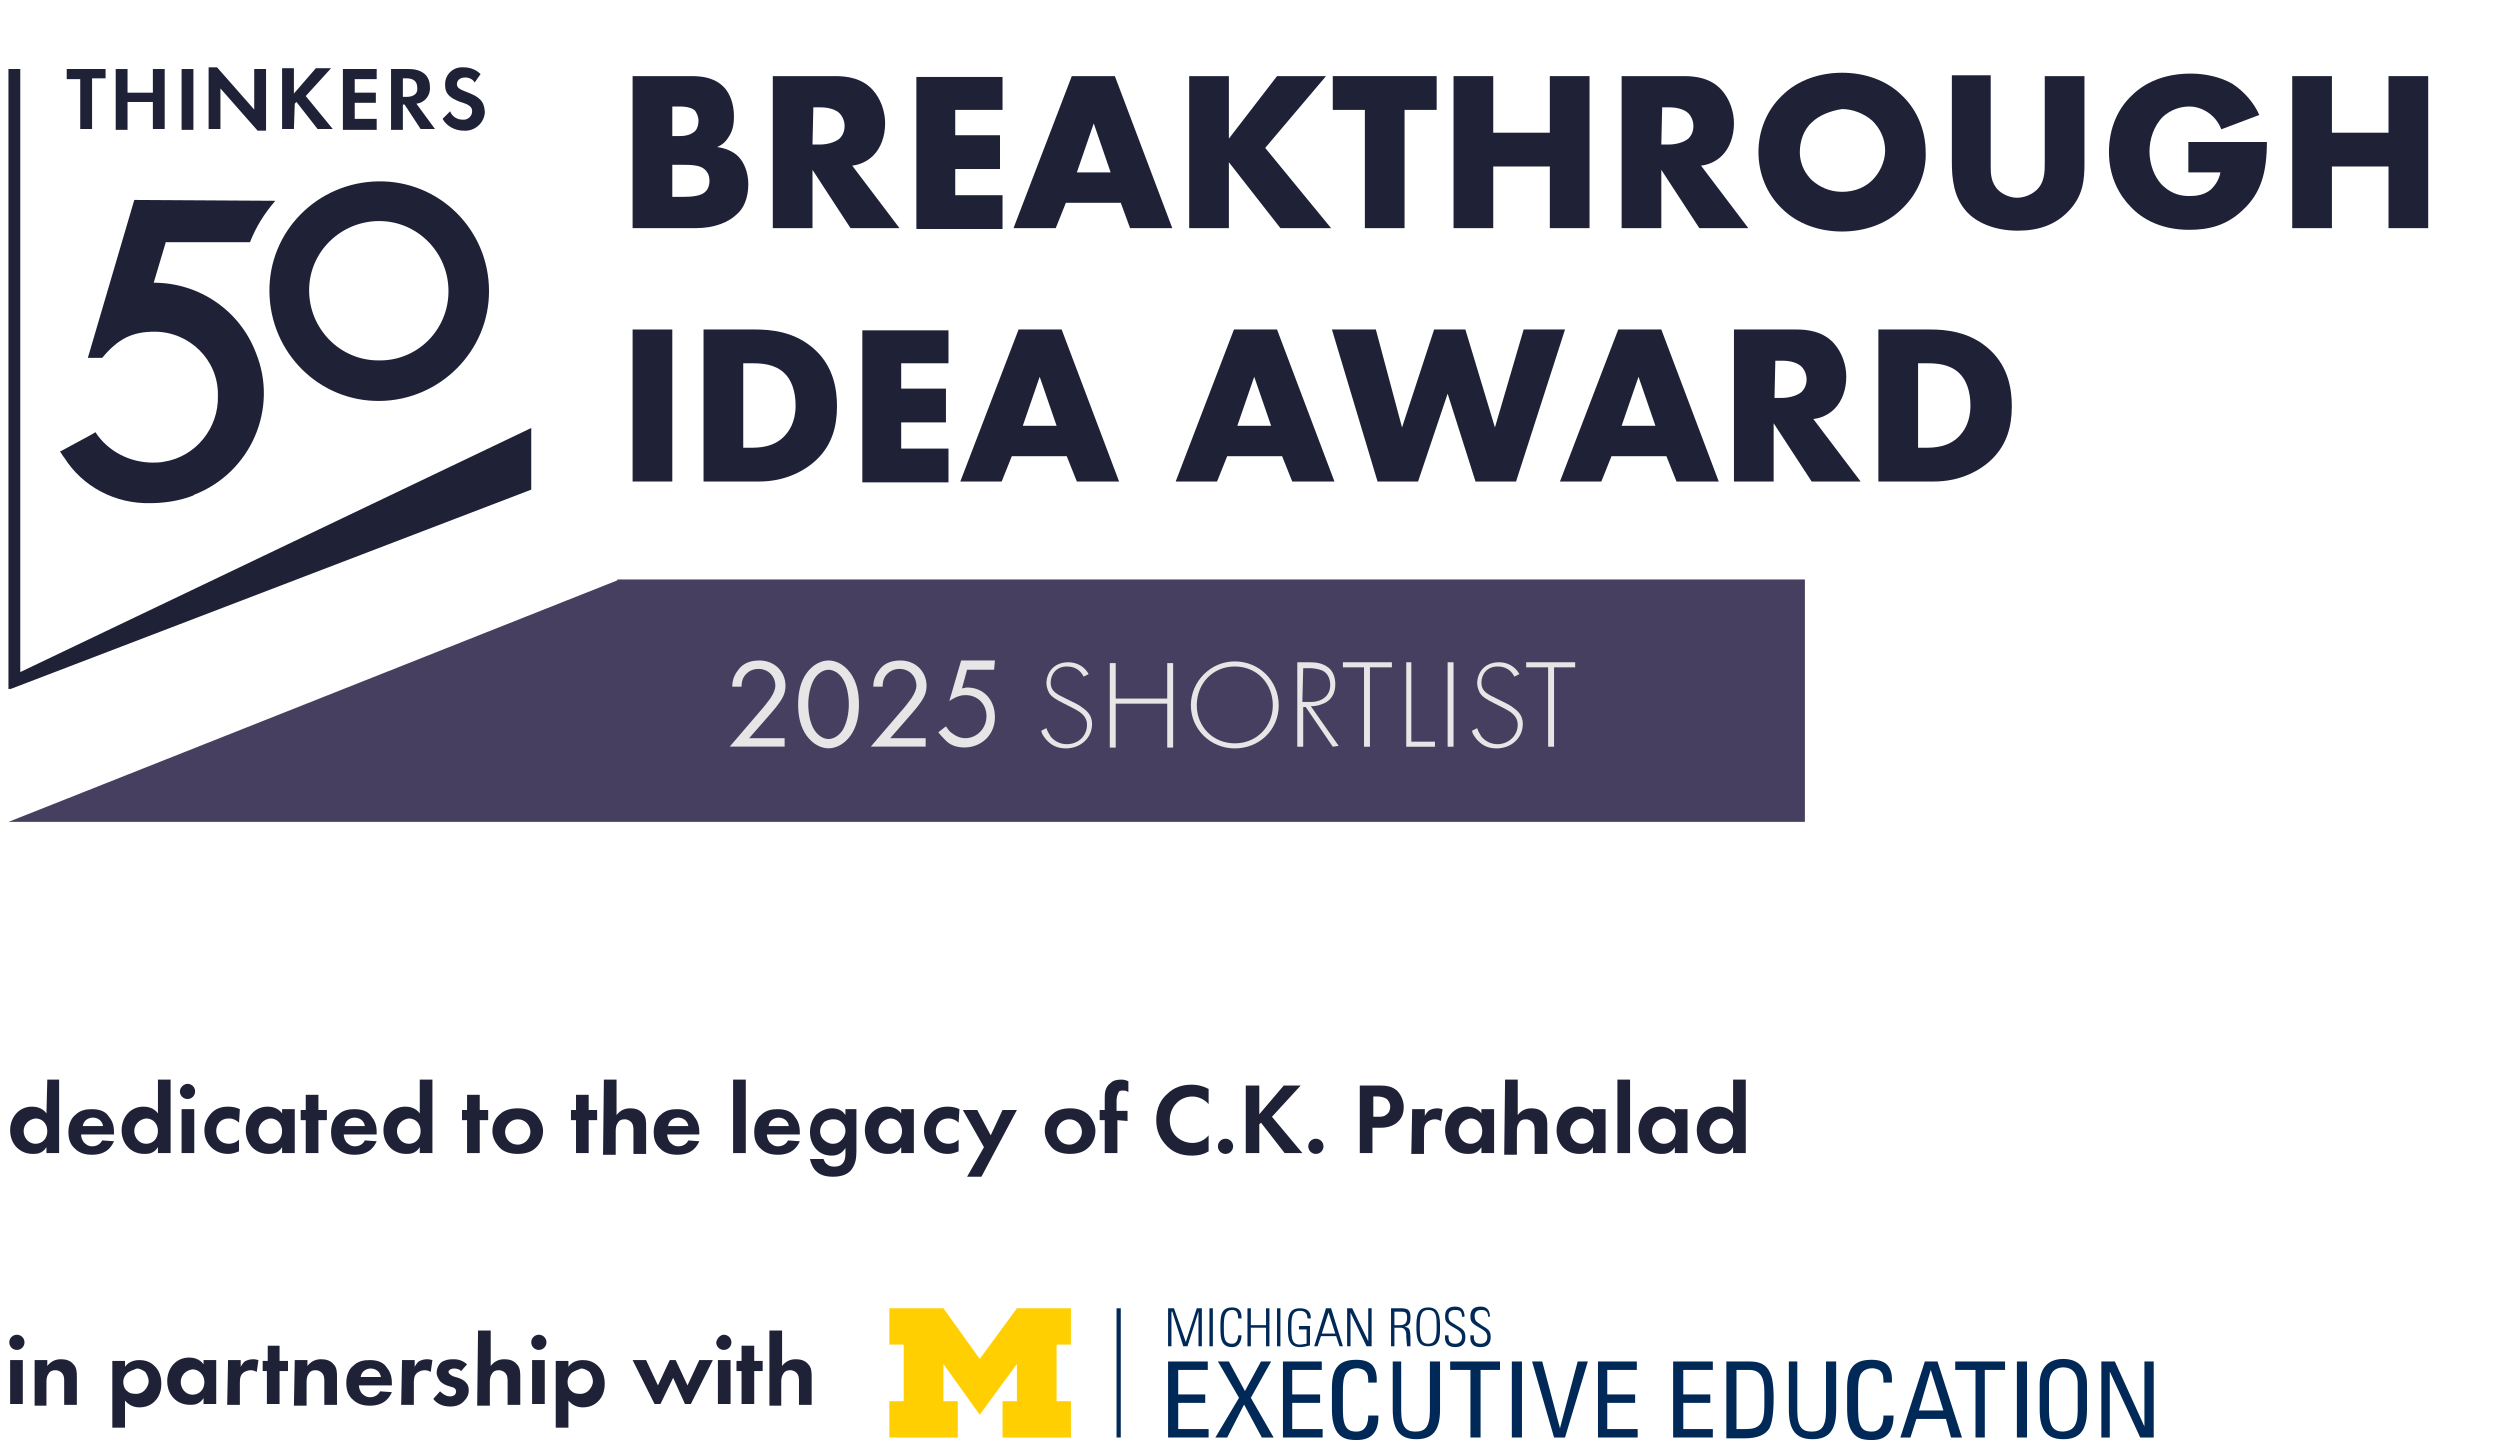 <svg xmlns="http://www.w3.org/2000/svg" xmlns:xlink="http://www.w3.org/1999/xlink" id="Layer_1" x="0px" y="0px" viewBox="0 0 296 171.4" style="enable-background:new 0 0 296 171.4;" xml:space="preserve"><style type="text/css">	.st0{enable-background:new    ;}	.st1{fill:#1F2137;}	.st2{clip-path:url(#SVGID_00000124874176867256234220000002139663473874232451_);}	.st3{fill:#473F5F;}	.st4{display:none;enable-background:new    ;}	.st5{display:inline;fill:#E7E6E6;}	.st6{fill:#E7E6E6;}	.st7{display:none;}	.st8{display:inline;}	.st9{clip-path:url(#SVGID_00000090284246075259116880000000675326733256145851_);}	.st10{fill:#2B2B2B;}	.st11{fill:#36BEDD;}	.st12{clip-path:url(#SVGID_00000055678859010830836230000004687338417186435457_);fill:#FFCF01;}	.st13{clip-path:url(#SVGID_00000055678859010830836230000004687338417186435457_);fill:#002957;}	.st14{clip-path:url(#SVGID_00000055678859010830836230000004687338417186435457_);}	.st15{clip-path:url(#SVGID_00000168075412072346079340000012612036491515898023_);fill:#002957;}</style><g id="Group_982" transform="translate(-377 -458.688)">	<g id="Group_981" transform="translate(338 475.813)">		<g class="st0">			<path class="st1" d="M44.6,110.7H46v8.7h-1.5v-0.7c-0.5,0.8-1.2,0.8-1.6,0.8c-1.6,0-2.7-1.2-2.7-2.8c0-1.5,1-2.8,2.6-2.8    c0.4,0,1.2,0.1,1.7,0.8L44.6,110.7L44.6,110.7z M41.8,116.8c0,0.8,0.6,1.5,1.4,1.5c0.8,0,1.4-0.6,1.4-1.5s-0.6-1.5-1.4-1.5    C42.4,115.4,41.8,116,41.8,116.8z"></path>			<path class="st1" d="M52.5,118c-0.2,0.4-0.7,1.6-2.6,1.6c-0.8,0-1.5-0.2-2-0.7c-0.6-0.5-0.8-1.2-0.8-2c0-1,0.4-1.7,0.8-2    c0.6-0.6,1.3-0.7,2-0.7c1.1,0,1.7,0.4,2,0.9c0.6,0.7,0.6,1.5,0.6,2v0.1h-3.9c0,0.3,0.1,0.6,0.3,0.9c0.2,0.2,0.5,0.5,1,0.5    c0.6,0,1-0.3,1.2-0.7L52.5,118z M51.2,116.2c-0.1-0.7-0.7-1-1.2-1s-1.1,0.3-1.2,1H51.2z"></path>			<path class="st1" d="M57.7,110.7h1.5v8.7h-1.5v-0.7c-0.5,0.8-1.2,0.8-1.6,0.8c-1.6,0-2.7-1.2-2.7-2.8c0-1.5,1-2.8,2.6-2.8    c0.4,0,1.2,0.1,1.7,0.8V110.7z M54.9,116.8c0,0.8,0.6,1.5,1.4,1.5c0.8,0,1.4-0.6,1.4-1.5s-0.6-1.5-1.4-1.5    C55.5,115.4,54.9,116,54.9,116.8z"></path>			<path class="st1" d="M61.2,111.2c0.5,0,0.9,0.4,0.9,0.9s-0.4,0.9-0.9,0.9s-0.9-0.4-0.9-0.9S60.8,111.2,61.2,111.2z M62,114.2v5.2    h-1.5v-5.2H62z"></path>			<path class="st1" d="M67.3,115.8c-0.3-0.3-0.7-0.5-1.2-0.5c-1,0-1.5,0.7-1.5,1.5c0,0.9,0.6,1.5,1.5,1.5c0.3,0,0.8-0.1,1.2-0.5    v1.4c-0.3,0.1-0.7,0.3-1.3,0.3c-0.8,0-1.5-0.3-2-0.8c-0.4-0.4-0.8-1-0.8-2c0-0.9,0.4-1.6,0.9-2.1c0.6-0.6,1.4-0.7,1.9-0.7    s1,0.1,1.4,0.3L67.3,115.8L67.3,115.8z"></path>			<path class="st1" d="M72.4,114.2h1.5v5.2h-1.5v-0.7c-0.5,0.8-1.2,0.8-1.6,0.8c-1.6,0-2.7-1.2-2.7-2.8c0-1.5,1-2.8,2.6-2.8    c0.4,0,1.2,0.1,1.7,0.8V114.2z M69.6,116.8c0,0.8,0.6,1.5,1.4,1.5s1.4-0.6,1.4-1.5s-0.6-1.5-1.4-1.5    C70.2,115.4,69.6,116,69.6,116.8z"></path>			<path class="st1" d="M76.7,115.5v3.9h-1.5v-3.9h-0.6v-1.2h0.6v-1.8h1.5v1.8h1v1.2H76.7z"></path>			<path class="st1" d="M83.6,118c-0.2,0.4-0.7,1.6-2.6,1.6c-0.8,0-1.5-0.2-2-0.7c-0.6-0.5-0.8-1.2-0.8-2c0-1,0.4-1.7,0.8-2    c0.6-0.6,1.3-0.7,2-0.7c1.1,0,1.7,0.4,2,0.9c0.6,0.7,0.6,1.5,0.6,2v0.1h-3.9c0,0.3,0.1,0.6,0.3,0.9c0.2,0.2,0.5,0.5,1,0.5    c0.6,0,1-0.3,1.2-0.7L83.6,118z M82.2,116.2c-0.1-0.7-0.7-1-1.2-1s-1.1,0.3-1.2,1H82.2z"></path>			<path class="st1" d="M88.7,110.7h1.5v8.7h-1.5v-0.7c-0.5,0.8-1.2,0.8-1.6,0.8c-1.6,0-2.7-1.2-2.7-2.8c0-1.5,1-2.8,2.6-2.8    c0.4,0,1.2,0.1,1.7,0.8V110.7z M86,116.8c0,0.8,0.6,1.5,1.4,1.5s1.4-0.6,1.4-1.5s-0.6-1.5-1.4-1.5C86.6,115.4,86,116,86,116.8z"></path>			<path class="st1" d="M95.8,115.5v3.9h-1.5v-3.9h-0.6v-1.2h0.6v-1.8h1.5v1.8h1v1.2H95.8z"></path>			<path class="st1" d="M102.4,114.8c0.5,0.5,0.9,1.2,0.9,2s-0.4,1.6-0.9,2c-0.4,0.4-1.1,0.7-2.1,0.7s-1.7-0.3-2.1-0.7    c-0.5-0.5-0.9-1.2-0.9-2c0-0.9,0.4-1.6,0.9-2c0.4-0.4,1.1-0.7,2.1-0.7S102,114.4,102.4,114.8z M101.8,116.9    c0-0.8-0.6-1.5-1.5-1.5c-0.8,0-1.5,0.7-1.5,1.5s0.6,1.5,1.5,1.5S101.8,117.6,101.8,116.9z"></path>			<path class="st1" d="M108.7,115.5v3.9h-1.5v-3.9h-0.6v-1.2h0.6v-1.8h1.5v1.8h1v1.2H108.7z"></path>			<path class="st1" d="M110.5,110.7h1.5v4.2c0.3-0.4,0.8-0.8,1.6-0.8c0.5,0,1.1,0.1,1.5,0.6c0.4,0.4,0.4,1,0.4,1.5v3.3H114v-2.8    c0-0.3,0-0.7-0.3-1c-0.2-0.2-0.5-0.3-0.7-0.3c-0.4,0-0.7,0.1-0.9,0.5c-0.2,0.3-0.2,0.7-0.2,1v2.7h-1.5L110.5,110.7L110.5,110.7z"></path>			<path class="st1" d="M121.8,118c-0.2,0.4-0.7,1.6-2.6,1.6c-0.8,0-1.5-0.2-2-0.7c-0.6-0.5-0.8-1.2-0.8-2c0-1,0.4-1.7,0.8-2    c0.6-0.6,1.3-0.7,2-0.7c1.1,0,1.7,0.4,2,0.9c0.6,0.7,0.6,1.5,0.6,2v0.1H118c0,0.3,0.1,0.6,0.3,0.9c0.2,0.2,0.5,0.5,1,0.5    c0.6,0,1-0.3,1.2-0.7L121.8,118z M120.5,116.2c-0.1-0.7-0.7-1-1.2-1s-1.1,0.3-1.2,1H120.5z"></path>			<path class="st1" d="M127.3,110.7v8.7h-1.5v-8.7H127.3z"></path>			<path class="st1" d="M133.7,118c-0.2,0.4-0.7,1.6-2.6,1.6c-0.8,0-1.5-0.2-2-0.7c-0.6-0.5-0.8-1.2-0.8-2c0-1,0.4-1.7,0.8-2    c0.6-0.6,1.3-0.7,2-0.7c1.1,0,1.7,0.4,2,0.9c0.6,0.7,0.6,1.5,0.6,2v0.1h-3.9c0,0.3,0.1,0.6,0.3,0.9c0.2,0.2,0.5,0.5,1,0.5    c0.6,0,1-0.3,1.2-0.7L133.7,118z M132.4,116.2c-0.1-0.7-0.7-1-1.2-1s-1.1,0.3-1.2,1H132.4z"></path>			<path class="st1" d="M138.9,114.2h1.5v5c0,0.8-0.1,1.6-0.7,2.3c-0.4,0.4-1,0.7-2.1,0.7c-1,0-1.6-0.3-1.9-0.6    c-0.4-0.3-0.7-1-0.8-1.5h1.6c0.1,0.2,0.2,0.5,0.4,0.6c0.3,0.3,0.7,0.3,0.9,0.3c0.4,0,0.7-0.1,0.9-0.3c0.3-0.3,0.4-0.7,0.4-1.2    v-0.7c-0.5,0.8-1.2,0.9-1.6,0.9c-0.7,0-1.3-0.2-1.8-0.7c-0.4-0.4-0.8-1.1-0.8-2.1c0-0.8,0.3-1.6,0.8-2.1c0.5-0.4,1.1-0.7,1.8-0.7    c1,0,1.4,0.5,1.6,0.8v-0.7L138.9,114.2L138.9,114.2z M136.6,115.7c-0.2,0.2-0.5,0.6-0.5,1.1s0.2,0.8,0.4,1    c0.3,0.3,0.7,0.5,1.1,0.5c0.4,0,0.7-0.1,1-0.4s0.5-0.7,0.5-1.1c0-0.5-0.2-0.8-0.4-1c-0.3-0.3-0.6-0.4-1-0.4    C137.1,115.4,136.8,115.6,136.6,115.7z"></path>			<path class="st1" d="M145.7,114.2h1.5v5.2h-1.5v-0.7c-0.5,0.8-1.2,0.8-1.6,0.8c-1.6,0-2.7-1.2-2.7-2.8c0-1.5,1-2.8,2.6-2.8    c0.4,0,1.2,0.1,1.7,0.8V114.2z M143,116.8c0,0.8,0.6,1.5,1.4,1.5c0.8,0,1.4-0.6,1.4-1.5s-0.6-1.5-1.4-1.5    C143.6,115.4,143,116,143,116.8z"></path>			<path class="st1" d="M152.5,115.8c-0.3-0.3-0.7-0.5-1.2-0.5c-1,0-1.5,0.7-1.5,1.5c0,0.9,0.6,1.5,1.5,1.5c0.3,0,0.8-0.1,1.2-0.5    v1.4c-0.3,0.1-0.7,0.3-1.3,0.3c-0.8,0-1.5-0.3-2-0.8c-0.4-0.4-0.8-1-0.8-2c0-0.9,0.4-1.6,0.9-2.1c0.6-0.6,1.4-0.7,1.9-0.7    s1,0.1,1.4,0.3L152.5,115.8L152.5,115.8z"></path>			<path class="st1" d="M155.5,118.7l-2.5-4.4h1.7l1.6,3l1.4-3h1.7l-4.2,7.9h-1.7L155.5,118.7z"></path>			<path class="st1" d="M167.8,114.8c0.5,0.5,0.9,1.2,0.9,2s-0.4,1.6-0.9,2c-0.4,0.4-1.1,0.7-2.1,0.7s-1.7-0.3-2.1-0.7    c-0.5-0.5-0.9-1.2-0.9-2c0-0.9,0.4-1.6,0.9-2c0.4-0.4,1.1-0.7,2.1-0.7S167.3,114.4,167.8,114.8z M167.1,116.9    c0-0.8-0.6-1.5-1.5-1.5c-0.8,0-1.5,0.7-1.5,1.5s0.6,1.5,1.5,1.5S167.1,117.6,167.1,116.9z"></path>			<path class="st1" d="M171.3,115.5v3.9h-1.5v-3.9h-0.6v-1.2h0.6v-1.4c0-0.5,0-1.3,0.7-1.8c0.3-0.3,0.7-0.4,1.3-0.4    c0.3,0,0.6,0.1,0.8,0.2v1.3c-0.2-0.2-0.4-0.2-0.7-0.2c-0.2,0-0.4,0-0.5,0.3c-0.1,0.2-0.2,0.5-0.2,0.9v1.2h1.3v1.2L171.3,115.5    L171.3,115.5z"></path>			<path class="st1" d="M182.1,119.2c-0.5,0.3-1.1,0.5-2,0.5c-1.4,0-2.3-0.5-2.9-1.1c-0.9-0.9-1.3-1.9-1.3-3.1    c0-1.5,0.6-2.5,1.3-3.1c0.8-0.8,1.8-1.1,2.9-1.1c0.6,0,1.2,0.1,2,0.5v1.8c-0.7-0.8-1.6-0.9-1.9-0.9c-1.6,0-2.7,1.3-2.7,2.8    c0,1.8,1.4,2.7,2.7,2.7c0.7,0,1.4-0.3,1.9-0.9V119.2z"></path>			<path class="st1" d="M184.1,117.7c0.5,0,0.9,0.4,0.9,0.9s-0.4,0.9-0.9,0.9s-0.9-0.4-0.9-0.9C183.2,118.1,183.6,117.7,184.1,117.7    z"></path>			<path class="st1" d="M188.1,114.8l2.9-3.4h2l-3.4,3.7l3.6,4.3h-2.1l-2.8-3.6l-0.2,0.2v3.4h-1.6v-8h1.6V114.8z"></path>			<path class="st1" d="M194.8,117.7c0.5,0,0.9,0.4,0.9,0.9s-0.4,0.9-0.9,0.9s-0.9-0.4-0.9-0.9C193.9,118.1,194.3,117.7,194.8,117.7    z"></path>			<path class="st1" d="M202.3,111.4c0.9,0,1.5,0.1,2.1,0.6c0.6,0.6,0.8,1.4,0.8,1.9c0,0.3,0,1.2-0.7,1.8c-0.4,0.4-1.1,0.7-2,0.7h-1    v3H200v-8H202.3z M201.6,115.1h0.6c0.3,0,0.7,0,1-0.3c0.3-0.2,0.4-0.6,0.4-0.9c0-0.4-0.2-0.7-0.4-0.9c-0.3-0.2-0.7-0.3-1.1-0.3    h-0.5V115.1z"></path>			<path class="st1" d="M206.2,114.2h1.5v0.8c0.2-0.4,0.5-0.7,0.6-0.7c0.2-0.1,0.5-0.2,0.9-0.2c0.3,0,0.5,0.1,0.6,0.1l-0.2,1.4    c-0.2-0.1-0.4-0.2-0.7-0.2s-0.7,0.1-1,0.4s-0.3,0.8-0.3,1.2v2.5h-1.5L206.2,114.2L206.2,114.2z"></path>			<path class="st1" d="M214.4,114.2h1.5v5.2h-1.5v-0.7c-0.5,0.8-1.2,0.8-1.6,0.8c-1.6,0-2.7-1.2-2.7-2.8c0-1.5,1-2.8,2.6-2.8    c0.4,0,1.2,0.1,1.7,0.8V114.2z M211.7,116.8c0,0.8,0.6,1.5,1.4,1.5c0.8,0,1.4-0.6,1.4-1.5s-0.6-1.5-1.4-1.5    C212.3,115.4,211.7,116,211.7,116.8z"></path>			<path class="st1" d="M217.2,110.7h1.5v4.2c0.3-0.4,0.8-0.8,1.6-0.8c0.5,0,1.1,0.1,1.5,0.6c0.4,0.4,0.4,1,0.4,1.5v3.3h-1.5v-2.8    c0-0.3,0-0.7-0.3-1c-0.2-0.2-0.5-0.3-0.7-0.3c-0.4,0-0.7,0.1-0.9,0.5c-0.2,0.3-0.2,0.7-0.2,1v2.7h-1.5L217.2,110.7L217.2,110.7z"></path>			<path class="st1" d="M227.6,114.2h1.5v5.2h-1.5v-0.7c-0.5,0.8-1.2,0.8-1.6,0.8c-1.6,0-2.7-1.2-2.7-2.8c0-1.5,1-2.8,2.6-2.8    c0.4,0,1.2,0.1,1.7,0.8V114.2z M224.9,116.8c0,0.8,0.6,1.5,1.4,1.5c0.8,0,1.4-0.6,1.4-1.5s-0.6-1.5-1.4-1.5    C225.5,115.4,224.9,116,224.9,116.8z"></path>			<path class="st1" d="M232,110.7v8.7h-1.5v-8.7H232z"></path>			<path class="st1" d="M237.3,114.2h1.5v5.2h-1.5v-0.7c-0.5,0.8-1.2,0.8-1.6,0.8c-1.6,0-2.7-1.2-2.7-2.8c0-1.5,1-2.8,2.6-2.8    c0.4,0,1.2,0.1,1.7,0.8V114.2z M234.6,116.8c0,0.8,0.6,1.5,1.4,1.5c0.8,0,1.4-0.6,1.4-1.5s-0.6-1.5-1.4-1.5    C235.2,115.4,234.6,116,234.6,116.8z"></path>			<path class="st1" d="M244.2,110.7h1.5v8.7h-1.5v-0.7c-0.5,0.8-1.2,0.8-1.6,0.8c-1.6,0-2.7-1.2-2.7-2.8c0-1.5,1-2.8,2.6-2.8    c0.4,0,1.2,0.1,1.7,0.8V110.7z M241.4,116.8c0,0.8,0.6,1.5,1.4,1.5c0.8,0,1.4-0.6,1.4-1.5s-0.6-1.5-1.4-1.5    C242,115.4,241.4,116,241.4,116.8z"></path>		</g>	</g>	<g class="st0">		<path class="st1" d="M451.9,485.7v-18h7c1.3,0,2.8,0.2,3.9,1.4c0.6,0.7,1.1,1.8,1.1,3.4c0,0.8-0.1,1.5-0.5,2.2s-0.8,1.1-1.5,1.4   c0.9,0.1,1.9,0.5,2.5,1.1c0.7,0.7,1.2,1.9,1.2,3.3c0,1.7-0.6,2.9-1.3,3.5c-1,1-2.7,1.7-4.9,1.7H451.9z M456.6,474.8h0.9   c0.5,0,1.3-0.1,1.8-0.6c0.3-0.3,0.4-0.8,0.4-1.2c0-0.5-0.2-0.9-0.4-1.2c-0.3-0.3-0.9-0.5-1.8-0.5h-0.9V474.8z M456.6,482h1.1   c1.3,0,2.4-0.1,2.9-0.7c0.2-0.2,0.4-0.6,0.4-1.2s-0.2-1-0.5-1.3c-0.6-0.6-1.7-0.6-2.9-0.6h-1V482z"></path>		<path class="st1" d="M475.9,467.7c1.3,0,3.1,0.2,4.4,1.6c1,1.1,1.5,2.6,1.5,4c0,1.5-0.5,2.9-1.4,3.8c-0.7,0.7-1.6,1.1-2.5,1.2   l5.6,7.4h-5.8l-4.5-6.9v6.9h-4.7v-18H475.9z M473.2,475.8h0.9c0.7,0,1.7-0.2,2.3-0.7c0.4-0.4,0.6-0.9,0.6-1.5   c0-0.5-0.2-1.1-0.6-1.5s-1.2-0.7-2.2-0.7h-0.9L473.2,475.8L473.2,475.8z"></path>		<path class="st1" d="M495.7,471.7h-5.6v3h5.3v4h-5.3v3.1h5.6v4h-10.2v-18h10.2V471.7z"></path>		<path class="st1" d="M509.7,482.7h-6.5l-1.2,3h-5l6.9-18h5.1l6.8,18h-5L509.7,482.7z M508.5,479.1l-2-5.8l-2,5.8H508.5z"></path>		<path class="st1" d="M522.5,475.1l5.7-7.4h5.8l-7.2,8.5l7.8,9.5h-6l-6.1-7.8v7.8h-4.7v-18h4.7V475.1z"></path>		<path class="st1" d="M543.3,471.7v14h-4.7v-14h-3.8v-4h12.3v4H543.3z"></path>		<path class="st1" d="M553.8,474.4h6.7v-6.7h4.7v18h-4.7v-7.3h-6.7v7.3h-4.7v-18h4.7V474.4z"></path>		<path class="st1" d="M576.4,467.7c1.3,0,3.1,0.2,4.4,1.6c1,1.1,1.5,2.6,1.5,4c0,1.5-0.5,2.9-1.4,3.8c-0.7,0.7-1.6,1.1-2.5,1.2   l5.6,7.4h-5.8l-4.5-6.9v6.9H569v-18H576.4z M573.7,475.8h0.9c0.7,0,1.7-0.2,2.3-0.7c0.4-0.4,0.6-0.9,0.6-1.5   c0-0.5-0.2-1.1-0.6-1.5c-0.4-0.4-1.2-0.7-2.2-0.7h-0.9L573.7,475.8L573.7,475.8z"></path>		<path class="st1" d="M602.2,483.4c-1.8,1.8-4.4,2.7-7.1,2.7c-2.7,0-5.3-0.9-7.1-2.7c-1.9-1.8-2.8-4.3-2.8-6.7   c0-2.4,0.9-4.9,2.8-6.7c1.8-1.8,4.4-2.7,7.1-2.7c2.7,0,5.3,0.9,7.1,2.7c1.9,1.8,2.8,4.3,2.8,6.7   C605.1,479.1,604.1,481.6,602.2,483.4z M591.5,473.2c-1,0.9-1.4,2.3-1.4,3.5c0,1.6,0.8,2.7,1.4,3.3c0.9,0.8,2.1,1.4,3.6,1.4   c1.6,0,2.8-0.6,3.6-1.4s1.5-2.1,1.5-3.5s-0.6-2.6-1.5-3.5c-1-0.9-2.4-1.4-3.6-1.4C593.8,471.8,592.4,472.3,591.5,473.2z"></path>		<path class="st1" d="M612.7,467.7v10.7c0,0.8,0,1.9,0.9,2.8c0.5,0.5,1.4,0.9,2.2,0.9s1.6-0.3,2.2-0.8c1.1-0.9,1.1-2.3,1.1-3.3   v-10.3h4.7V478c0,1.9-0.1,3.9-2,5.8c-1.5,1.5-3.4,2.2-5.9,2.2c-2.8,0-4.9-1-6-2.2c-1.6-1.7-1.8-4-1.8-5.9v-10.3h4.6V467.7z"></path>		<path class="st1" d="M636.1,475.5h9.3c0,3.6-0.7,6.1-2.9,8.1c-1.9,1.8-4,2.3-6.3,2.3c-3.2,0-5.5-1.2-6.9-2.7   c-1.3-1.3-2.6-3.5-2.6-6.5c0-2.9,1.1-5.2,2.7-6.7c1.5-1.5,3.8-2.6,7-2.6c1.7,0,3.5,0.4,4.9,1.2c1.4,0.9,2.6,2.3,3.2,3.7L640,474   c-0.3-0.8-0.8-1.4-1.3-1.8c-0.8-0.6-1.6-0.9-2.5-0.9c-1.1,0-2.2,0.4-3.1,1.2c-1.1,1.1-1.6,2.7-1.6,4.1c0,1.6,0.6,3,1.4,3.9   c0.9,0.9,1.9,1.4,3.3,1.4c0.8,0,1.8-0.1,2.6-0.8c0.4-0.4,0.9-1,1.1-2h-3.8L636.1,475.5L636.1,475.5z"></path>		<path class="st1" d="M653.1,474.4h6.7v-6.7h4.7v18h-4.7v-7.3h-6.7v7.3h-4.7v-18h4.7V474.4z"></path>	</g>	<g class="st0">		<path class="st1" d="M456.6,497.7v18h-4.7v-18H456.6z"></path>		<path class="st1" d="M460.3,515.7v-18h6.1c1.8,0,4.8,0.2,7.2,2.5c2.1,2,2.5,4.6,2.5,6.6c0,2.4-0.6,4.5-2.3,6.2   c-1.4,1.4-3.8,2.7-6.9,2.7H460.3z M465,511.7h0.9c1.1,0,2.7-0.1,3.9-1.3c0.6-0.6,1.4-1.7,1.4-3.7c0-1.7-0.5-3.1-1.4-3.9   c-1.1-1-2.6-1.1-3.7-1.1H465V511.7z"></path>		<path class="st1" d="M489.3,501.7h-5.6v3h5.3v4h-5.3v3.1h5.6v4h-10.2v-18h10.2V501.7z"></path>		<path class="st1" d="M503.3,512.7h-6.5l-1.2,3h-4.9l6.9-18h5.1l6.8,18h-5L503.3,512.7z M502.1,509.1l-2-5.8l-2,5.8H502.1z"></path>		<path class="st1" d="M528.8,512.7h-6.5l-1.2,3h-4.9l6.9-18h5.1l6.8,18h-5L528.8,512.7z M527.5,509.1l-2-5.8l-2,5.8H527.5z"></path>		<path class="st1" d="M539.9,497.7l3.1,11.6l3.8-11.6h3.7l3.5,11.6l3.4-11.6h4.9l-5.8,18h-4.8l-3.3-10.4l-3.5,10.4h-4.8l-5.4-18   H539.9z"></path>		<path class="st1" d="M574.3,512.7h-6.5l-1.2,3h-4.9l6.9-18h5.1l6.8,18h-5L574.3,512.7z M573,509.1l-2-5.8l-2,5.8H573z"></path>		<path class="st1" d="M589.7,497.7c1.3,0,3.1,0.2,4.4,1.6c1,1.1,1.5,2.6,1.5,4c0,1.5-0.5,2.9-1.4,3.8c-0.7,0.7-1.6,1.1-2.5,1.2   l5.6,7.4h-5.8l-4.5-6.9v6.9h-4.7v-18H589.7z M587.1,505.8h0.9c0.7,0,1.7-0.2,2.3-0.7c0.4-0.4,0.6-0.9,0.6-1.5   c0-0.5-0.2-1.1-0.6-1.5c-0.4-0.4-1.2-0.7-2.2-0.7h-0.9L587.1,505.8L587.1,505.8z"></path>		<path class="st1" d="M599.4,515.7v-18h6.1c1.8,0,4.8,0.2,7.2,2.5c2.1,2,2.5,4.6,2.5,6.6c0,2.4-0.6,4.5-2.3,6.2   c-1.4,1.4-3.8,2.7-6.9,2.7H599.4z M604.1,511.7h0.9c1.1,0,2.7-0.1,3.9-1.3c0.6-0.6,1.4-1.7,1.4-3.7c0-1.7-0.5-3.1-1.4-3.9   c-1.1-1-2.6-1.1-3.7-1.1h-1.1L604.1,511.7L604.1,511.7z"></path>	</g>	<g id="Group_980" transform="translate(378 466.661)">		<path id="Path_26" class="st1" d="M43.6,6.1H41V4.2h2.5V3H41V1.4h2.6V0.2h-4v7.2h4V6.1z"></path>		<path id="Path_27" class="st1" d="M33.9,4.3l0.2-0.2l2.5,3.2h1.8l-3.2-3.9l3-3.3h-1.8l-2.6,3v-3h-1.4v7.2h1.4L33.9,4.3z"></path>		<g id="Group_9">			<g>				<g>					<g>						<defs>							<rect id="SVGID_1_" y="0" width="61.9" height="73.6"></rect>						</defs>						<clipPath id="SVGID_00000048498468442095352430000001734357102189865127_">							<use xlink:href="#SVGID_1_" style="overflow:visible;"></use>						</clipPath>						<g id="Group_8" style="clip-path:url(#SVGID_00000048498468442095352430000001734357102189865127_);">							<path id="Path_28" class="st1" d="M48.3,4.3c1-0.1,1.7-1,1.6-2c0-1.3-0.9-2.1-2.5-2.1h-2.1v7.2h1.4v-3h0.2l1.9,2.9h1.7        L48.3,4.3z M47.1,3.5h-0.4V1.3h0.4c0.9,0,1.3,0.4,1.3,1.1C48.5,3.1,48,3.5,47.1,3.5"></path>							<rect id="Rectangle_5" x="20.5" y="0.2" class="st1" width="1.4" height="7.2"></rect>							<path id="Path_29" class="st1" d="M14.1,4.1h3v3.2h1.4V0.2h-1.4V3h-3V0.2h-1.4v7.2h1.4V4.1z"></path>							<path id="Path_30" class="st1" d="M29.1,5l-4.4-5h-1v7.3h1.4V2.5l4.4,5h1V0.2h-1.4V5z"></path>							<path id="Path_31" class="st1" d="M54.2,2.9c-0.8-0.3-1.1-0.5-1.1-0.9c0-0.5,0.4-0.8,1-0.8c0.4,0,0.9,0.2,1.1,0.6l0.7-1        c-0.5-0.5-1.2-0.8-2-0.8c-1.2-0.1-2.2,0.8-2.2,2v0.1c0,1,0.5,1.5,1.8,2c0.3,0.1,0.7,0.2,1,0.4c0.3,0.2,0.4,0.4,0.4,0.7        c0,0.6-0.5,1-1,1c0,0,0,0-0.1,0c-0.7,0-1.3-0.4-1.5-1l-0.9,0.9c0.5,0.9,1.5,1.4,2.5,1.4c1.3,0.1,2.4-0.9,2.5-2.1        c0-0.1,0-0.1,0-0.2C56.3,4,55.8,3.5,54.2,2.9"></path>							<path id="Path_32" class="st1" d="M8.5,7.3h1.4v-6h1.6V0.2H6.9v1.2h1.6V7.3z"></path>							<path id="Path_33" class="st1" d="M43.8,13.5c-7.2,0.1-13,5.9-12.9,13.1s5.9,13,13.1,12.9c7.1-0.1,12.9-5.9,12.9-13        C56.9,19.2,51,13.4,43.8,13.5 M43.8,34.7c-4.6,0-8.2-3.8-8.2-8.3c0-4.6,3.8-8.2,8.3-8.2s8.2,3.7,8.2,8.3S48.4,34.8,43.8,34.7        L43.8,34.7"></path>							<path id="Path_34" class="st1" d="M17.2,25.5l1.4-4.7v-0.1h10c0.7-1.8,1.7-3.4,3-4.9l-16.7-0.1L9.4,34.4h1.7        c1.9-2.3,3.6-3.1,6.2-3.1c4.1,0,7.5,3.3,7.5,7.4c0,0.1,0,0.2,0,0.2c0.1,3.8-2.6,7.2-6.4,7.8c-0.4,0.1-1.2,0.1-1.3,0.1        c-2.7,0-5.3-1.3-6.8-3.6l-0.5,0.3l0,0l-3.7,2l0,0l0,0c0.2,0.2,0.3,0.5,0.5,0.7c2.2,3.5,6.1,5.5,10.2,5.4        c1.4,0,2.9-0.2,4.2-0.6c0,0,1-0.3,1-0.4c6.7-2.6,10-10.2,7.3-16.8C27.4,28.8,22.6,25.5,17.2,25.5"></path>							<path id="Path_35" class="st1" d="M1.4,71.6V0.2H0v73.5L61.9,50v-7.3L1.4,71.6z"></path>						</g>					</g>				</g>			</g>		</g>	</g>	<path id="Path_202" class="st3" d="M450.1,527.4L378,556h212.7v-28.7H450.1V527.4z"></path>	<g class="st4">		<path class="st5" d="M463.5,547.1l3.6-4.2c0.3-0.3,0.9-1.1,1.2-1.5c0.4-0.6,0.6-1.1,0.6-1.5c0-1.1-0.8-2-2-2   c-0.7,0-1.3,0.3-1.7,0.9c-0.2,0.3-0.3,0.7-0.3,1.2h-1.1c0-1,0.4-1.6,0.8-2.1s1.1-1,2.4-1c1.8,0,3.1,1.3,3.1,3   c0,0.7-0.2,1.3-0.8,2.1c-0.4,0.6-1,1.2-1.4,1.7l-2.1,2.4h4.2v1L463.5,547.1L463.5,547.1z"></path>		<path class="st5" d="M472.6,545.8c-0.7-1-1-2.2-1-3.7s0.3-2.7,1-3.7c0.8-1.1,1.8-1.5,2.6-1.5s1.8,0.4,2.6,1.5c0.7,1,1,2.2,1,3.7   s-0.3,2.7-1,3.7c-0.8,1.1-1.8,1.5-2.6,1.5S473.4,546.9,472.6,545.8z M473.5,539.1c-0.5,0.9-0.7,2-0.7,3s0.2,2.2,0.7,3   s1.2,1.1,1.7,1.1s1.2-0.3,1.7-1.1c0.5-0.9,0.7-2,0.7-3s-0.2-2.2-0.7-3s-1.2-1.1-1.7-1.1S474,538.3,473.5,539.1z"></path>		<path class="st5" d="M480.2,547.1l3.6-4.2c0.3-0.3,0.9-1.1,1.2-1.5c0.4-0.6,0.6-1.1,0.6-1.5c0-1.1-0.8-2-2-2   c-0.7,0-1.3,0.3-1.7,0.9c-0.2,0.3-0.3,0.7-0.3,1.2h-1.1c0-1,0.4-1.6,0.8-2.1s1.1-1,2.4-1c1.8,0,3.1,1.3,3.1,3   c0,0.7-0.2,1.3-0.8,2.1c-0.4,0.6-1,1.2-1.4,1.7l-2.1,2.4h4.2v1L480.2,547.1L480.2,547.1z"></path>		<path class="st5" d="M488.7,539.6c0-0.6,0.2-1.1,0.5-1.5c0.7-1,1.7-1.2,2.3-1.2c1.9,0,2.8,1.3,2.8,2.7c0,0.7-0.3,1.7-1.3,2.2   c0.3,0.1,1.4,0.7,1.4,2.4c0,1.9-1.4,3-3.1,3c-1,0-2.2-0.4-2.8-1.7c-0.1-0.4-0.2-0.7-0.2-1h1.1c0,0.4,0.2,0.7,0.4,1   c0.3,0.5,0.9,0.8,1.5,0.8c1.1,0,2-0.9,2-2c0-0.6-0.2-1.3-1-1.7c-0.3-0.1-0.8-0.2-1.1-0.2v-1c0.4,0,0.8,0,1.1-0.2s0.8-0.6,0.8-1.5   s-0.5-1.7-1.7-1.7c-0.4,0-0.9,0.1-1.3,0.6c-0.2,0.3-0.4,0.6-0.4,1.1L488.7,539.6L488.7,539.6z"></path>	</g>	<g class="st0">		<path class="st6" d="M505.3,538.8c-0.6-1.2-1.7-1.2-2-1.2c-1.2,0-1.9,0.9-1.9,1.9c0,1.1,0.8,1.4,1.8,1.9s1.5,0.7,2,1.1   c0.4,0.3,1.1,0.8,1.1,1.9c0,1.7-1.4,2.9-3.1,2.9c-1.3,0-1.9-0.6-2.3-1c-0.4-0.5-0.6-0.8-0.6-1.1l0.6-0.3c0.1,0.4,0.4,0.8,0.5,1   c0.5,0.6,1.2,0.9,1.9,0.9c1.4,0,2.4-1,2.4-2.3c0-0.5-0.2-1.1-1-1.6c-0.3-0.2-0.9-0.5-1.7-0.9c-1-0.5-1.5-0.8-1.8-1.3   c-0.2-0.4-0.3-0.8-0.3-1.1c0-1.2,0.8-2.5,2.6-2.5c1,0,1.9,0.5,2.4,1.4L505.3,538.8z"></path>		<path class="st6" d="M509.1,541.4h6.1v-4.2h0.7v10h-0.7V542h-6.1v5.2h-0.7v-10h0.7V541.4z"></path>		<path class="st6" d="M528.4,542.2c0,2.9-2.3,5.1-5.2,5.1s-5.2-2.3-5.2-5.1s2.3-5.2,5.2-5.2C526.1,537,528.4,539.3,528.4,542.2z    M527.7,542.2c0-2.6-1.9-4.6-4.5-4.6s-4.5,2-4.5,4.6c0,2.5,1.9,4.5,4.5,4.5S527.7,544.7,527.7,542.2z"></path>		<path class="st6" d="M534.8,547.1l-3.2-4.7h-0.3v4.7h-0.7v-10h1.4c0.8,0,1.5,0.1,2.1,0.5c0.8,0.5,1,1.4,1,2.1c0,1-0.4,2-1.7,2.4   c-0.5,0.2-1,0.2-1.2,0.2l3.3,4.7L534.8,547.1L534.8,547.1z M531.2,541.8h1c1.4,0,2.3-0.8,2.3-2c0-1-0.5-1.5-0.9-1.7   s-1.1-0.3-1.5-0.3h-0.8L531.2,541.8L531.2,541.8z"></path>		<path class="st6" d="M539.2,537.7v9.4h-0.7v-9.4H536v-0.6h5.8v0.6H539.2z"></path>		<path class="st6" d="M544.1,537.1v9.4h2.8v0.6h-3.4v-10H544.1z"></path>		<path class="st6" d="M549.1,537.1v10h-0.7v-10H549.1z"></path>		<path class="st6" d="M556.3,538.8c-0.6-1.2-1.7-1.2-2-1.2c-1.2,0-1.9,0.9-1.9,1.9c0,1.1,0.8,1.4,1.8,1.9s1.5,0.7,2,1.1   c0.4,0.3,1.1,0.8,1.1,1.9c0,1.7-1.4,2.9-3.1,2.9c-1.3,0-1.9-0.6-2.3-1c-0.4-0.5-0.6-0.8-0.6-1.1l0.6-0.3c0.1,0.4,0.4,0.8,0.5,1   c0.5,0.6,1.2,0.9,1.9,0.9c1.3,0,2.4-1,2.4-2.3c0-0.5-0.2-1.1-1-1.6c-0.3-0.2-0.9-0.5-1.7-0.9c-1-0.5-1.5-0.8-1.8-1.3   c-0.2-0.4-0.3-0.8-0.3-1.1c0-1.2,0.8-2.5,2.6-2.5c1,0,1.9,0.5,2.4,1.4L556.3,538.8z"></path>		<path class="st6" d="M561,537.7v9.4h-0.7v-9.4h-2.6v-0.6h5.8v0.6H561z"></path>	</g></g><g>	<path class="st6" d="M86.4,88.4l3.6-4.2c0.3-0.3,0.9-1.1,1.2-1.5c0.4-0.6,0.6-1.1,0.6-1.5c0-1.1-0.8-2-2-2c-0.7,0-1.3,0.3-1.7,0.9  c-0.2,0.3-0.3,0.7-0.3,1.2h-1.1c0-1,0.4-1.6,0.8-2.1s1.1-1,2.4-1c1.8,0,3.1,1.3,3.1,3c0,0.7-0.2,1.3-0.8,2.1  c-0.4,0.6-1,1.2-1.4,1.7l-2.1,2.4h4.2v1C92.9,88.4,86.4,88.4,86.4,88.4z"></path>	<path class="st6" d="M95.5,87.1c-0.7-1-1-2.2-1-3.7s0.3-2.7,1-3.7c0.8-1.1,1.8-1.5,2.6-1.5s1.8,0.4,2.6,1.5c0.7,1,1,2.2,1,3.7  s-0.3,2.7-1,3.7c-0.8,1.1-1.8,1.5-2.6,1.5S96.3,88.2,95.5,87.1z M96.4,80.4c-0.5,0.9-0.7,2-0.7,3s0.2,2.2,0.7,3s1.2,1.1,1.7,1.1  s1.2-0.3,1.7-1.1c0.5-0.9,0.7-2,0.7-3s-0.2-2.2-0.7-3s-1.2-1.1-1.7-1.1S96.9,79.6,96.4,80.4z"></path>	<path class="st6" d="M103.1,88.4l3.6-4.2c0.3-0.3,0.9-1.1,1.2-1.5c0.4-0.6,0.6-1.1,0.6-1.5c0-1.1-0.8-2-2-2c-0.7,0-1.3,0.3-1.7,0.9  c-0.2,0.3-0.3,0.7-0.3,1.2h-1.1c0-1,0.4-1.6,0.8-2.1s1.1-1,2.4-1c1.8,0,3.1,1.3,3.1,3c0,0.7-0.2,1.3-0.8,2.1  c-0.4,0.6-1,1.2-1.4,1.7l-2.1,2.4h4.2v1C109.6,88.4,103.1,88.4,103.1,88.4z"></path>	<g>		<path class="st6" d="M117.7,79.3h-3.2l-0.6,2.2c0.2,0,0.4-0.1,0.6-0.1c2,0,3.3,1.5,3.3,3.5c0,2.2-1.7,3.6-3.6,3.6   c-0.8,0-1.6-0.2-2.2-0.8c-0.3-0.3-0.6-0.6-0.9-1L112,86c0.2,0.3,0.4,0.6,0.7,0.8c0.4,0.3,0.9,0.6,1.6,0.6c1.4,0,2.5-1.2,2.5-2.6   s-1-2.5-2.5-2.5c-0.4,0-1,0.1-1.9,0.7l1.4-4.8h4L117.7,79.3L117.7,79.3z"></path>	</g></g><g id="Group_789_00000088854056120689219280000000626200328320072091_" transform="translate(1354 719.433)">	<g class="st0">		<path class="st1" d="M-1352-561.4c0.5,0,0.9,0.4,0.9,0.9s-0.4,0.9-0.9,0.9s-0.9-0.4-0.9-0.9S-1352.5-561.4-1352-561.4z    M-1351.3-558.4v5.2h-1.5v-5.2H-1351.3z"></path>		<path class="st1" d="M-1349.9-558.4h1.5v0.7c0.3-0.4,0.8-0.8,1.6-0.8c0.5,0,1.1,0.1,1.5,0.6c0.4,0.4,0.4,1,0.4,1.5v3.3h-1.5v-2.8   c0-0.3,0-0.7-0.3-1c-0.2-0.2-0.5-0.3-0.7-0.3c-0.4,0-0.7,0.1-0.9,0.5c-0.2,0.3-0.2,0.7-0.2,1v2.7h-1.4V-558.4z"></path>		<path class="st1" d="M-1339.2-550.4h-1.5v-7.9h1.5v0.7c0.2-0.3,0.7-0.8,1.7-0.8c0.5,0,1.2,0.1,1.8,0.7c0.4,0.4,0.8,1,0.8,2.1   c0,1.2-0.5,1.8-0.8,2.1c-0.4,0.4-1,0.7-1.8,0.7c-0.4,0-1.1-0.1-1.7-0.8V-550.4z M-1338.9-556.9c-0.3,0.3-0.5,0.6-0.5,1.1   s0.2,0.9,0.5,1.1c0.2,0.2,0.5,0.3,1,0.3s0.8-0.2,1-0.4c0.3-0.3,0.5-0.7,0.5-1.1c0-0.4-0.2-0.8-0.4-1.1c-0.3-0.2-0.6-0.4-1-0.4   C-1338.3-557.2-1338.6-557.1-1338.9-556.9z"></path>		<path class="st1" d="M-1329.9-558.4h1.5v5.2h-1.5v-0.7c-0.5,0.8-1.2,0.8-1.6,0.8c-1.6,0-2.7-1.2-2.7-2.8c0-1.5,1-2.8,2.6-2.8   c0.4,0,1.2,0.1,1.7,0.8V-558.4z M-1332.6-555.8c0,0.8,0.6,1.5,1.4,1.5c0.8,0,1.4-0.6,1.4-1.5c0-0.8-0.6-1.5-1.4-1.5   C-1332-557.2-1332.6-556.6-1332.6-555.8z"></path>		<path class="st1" d="M-1327-558.4h1.5v0.8c0.2-0.4,0.5-0.7,0.6-0.7c0.2-0.1,0.5-0.2,0.9-0.2c0.3,0,0.5,0.1,0.6,0.1l-0.2,1.4   c-0.2-0.1-0.4-0.2-0.7-0.2c-0.3,0-0.7,0.1-1,0.4c-0.3,0.3-0.3,0.8-0.3,1.2v2.5h-1.5L-1327-558.4L-1327-558.4z"></path>		<path class="st1" d="M-1320.9-557.1v3.9h-1.5v-3.9h-0.5v-1.2h0.6v-1.8h1.4v1.8h1v1.2H-1320.9z"></path>		<path class="st1" d="M-1319.1-558.4h1.5v0.7c0.3-0.4,0.8-0.8,1.6-0.8c0.5,0,1.1,0.1,1.5,0.6c0.4,0.4,0.4,1,0.4,1.5v3.3h-1.5v-2.8   c0-0.3,0-0.7-0.3-1c-0.2-0.2-0.5-0.3-0.7-0.3c-0.4,0-0.7,0.1-0.9,0.5c-0.2,0.3-0.2,0.7-0.2,1v2.7h-1.5L-1319.1-558.4   L-1319.1-558.4z"></path>		<path class="st1" d="M-1307.6-554.6c-0.2,0.4-0.7,1.6-2.6,1.6c-0.8,0-1.5-0.2-2-0.7c-0.6-0.5-0.8-1.2-0.8-2c0-1,0.4-1.7,0.8-2   c0.6-0.6,1.3-0.7,2-0.7c1.1,0,1.7,0.4,2,0.9c0.6,0.7,0.6,1.5,0.6,2v0.1h-3.9c0,0.3,0.1,0.6,0.3,0.9c0.2,0.2,0.5,0.5,1,0.5   c0.6,0,1-0.3,1.2-0.7L-1307.6-554.6z M-1308.9-556.4c-0.1-0.7-0.7-1-1.2-1s-1.1,0.3-1.2,1H-1308.9z"></path>		<path class="st1" d="M-1306.4-558.4h1.5v0.8c0.2-0.4,0.5-0.7,0.6-0.7c0.2-0.1,0.5-0.2,0.9-0.2c0.3,0,0.5,0.1,0.6,0.1l-0.2,1.4   c-0.2-0.1-0.4-0.2-0.7-0.2c-0.3,0-0.7,0.1-1,0.4c-0.3,0.3-0.3,0.8-0.3,1.2v2.5h-1.5L-1306.4-558.4L-1306.4-558.4z"></path>		<path class="st1" d="M-1299.4-557.1c-0.3-0.3-0.7-0.3-0.9-0.3c-0.3,0-0.6,0.2-0.6,0.4c0,0.1,0.1,0.3,0.5,0.5l0.3,0.1   c0.4,0.1,1,0.3,1.3,0.7c0.2,0.2,0.3,0.5,0.3,0.9c0,0.5-0.2,0.9-0.6,1.3c-0.4,0.4-0.9,0.6-1.6,0.6c-1.1,0-1.7-0.5-2-0.9l0.8-0.9   c0.3,0.3,0.7,0.6,1.2,0.6c0.4,0,0.7-0.2,0.7-0.6c0-0.3-0.3-0.5-0.5-0.5l-0.3-0.1c-0.4-0.1-0.8-0.3-1.1-0.6c-0.2-0.3-0.4-0.6-0.4-1   c0-0.5,0.2-0.9,0.5-1.2c0.4-0.3,0.9-0.4,1.4-0.4c0.4,0,1,0,1.7,0.6L-1299.4-557.1z"></path>		<path class="st1" d="M-1297.4-561.9h1.5v4.2c0.3-0.4,0.8-0.8,1.6-0.8c0.5,0,1.1,0.1,1.5,0.6c0.4,0.4,0.4,1,0.4,1.5v3.3h-1.5v-2.8   c0-0.3,0-0.7-0.3-1c-0.2-0.2-0.5-0.3-0.7-0.3c-0.4,0-0.7,0.1-0.9,0.5c-0.2,0.3-0.2,0.7-0.2,1v2.7h-1.5L-1297.4-561.9   L-1297.4-561.9z"></path>		<path class="st1" d="M-1290.2-561.4c0.5,0,0.9,0.4,0.9,0.9s-0.4,0.9-0.9,0.9s-0.9-0.4-0.9-0.9S-1290.7-561.4-1290.2-561.4z    M-1289.5-558.4v5.2h-1.5v-5.2H-1289.5z"></path>		<path class="st1" d="M-1286.7-550.4h-1.5v-7.9h1.5v0.7c0.2-0.3,0.7-0.8,1.7-0.8c0.5,0,1.2,0.1,1.8,0.7c0.4,0.4,0.8,1,0.8,2.1   c0,1.2-0.5,1.8-0.8,2.1c-0.4,0.4-1,0.7-1.8,0.7c-0.4,0-1.1-0.1-1.7-0.8V-550.4z M-1286.3-556.9c-0.3,0.3-0.5,0.6-0.5,1.1   s0.2,0.9,0.5,1.1c0.2,0.2,0.5,0.3,1,0.3s0.8-0.2,1-0.4c0.3-0.3,0.5-0.7,0.5-1.1c0-0.4-0.2-0.8-0.4-1.1c-0.3-0.2-0.6-0.4-1-0.4   C-1285.7-557.2-1286-557.1-1286.3-556.9z"></path>		<path class="st1" d="M-1275.8-553.2h-0.7l-2.6-5.2h1.6l1.4,3l1.4-3h0.7l1.4,3l1.4-3h1.6l-2.6,5.2h-0.7l-1.4-3.1L-1275.8-553.2z"></path>		<path class="st1" d="M-1268.3-561.4c0.5,0,0.9,0.4,0.9,0.9s-0.4,0.9-0.9,0.9s-0.9-0.4-0.9-0.9   C-1269.1-561-1268.7-561.4-1268.3-561.4z M-1267.5-558.4v5.2h-1.5v-5.2H-1267.5z"></path>		<path class="st1" d="M-1264.7-557.1v3.9h-1.5v-3.9h-0.6v-1.2h0.6v-1.8h1.5v1.8h1v1.2H-1264.7z"></path>		<path class="st1" d="M-1262.9-561.9h1.5v4.2c0.3-0.4,0.8-0.8,1.6-0.8c0.5,0,1.1,0.1,1.5,0.6c0.4,0.4,0.4,1,0.4,1.5v3.3h-1.5v-2.8   c0-0.3,0-0.7-0.3-1c-0.2-0.2-0.5-0.3-0.7-0.3c-0.4,0-0.7,0.1-0.9,0.5c-0.2,0.3-0.2,0.7-0.2,1v2.7h-1.4V-561.9z"></path>	</g>	<g id="Group_763_00000119829808347114363470000005559760079086416046_" transform="translate(104.149 105.502)" class="st7">		<g class="st8">			<g>				<defs>					<rect id="SVGID_00000039126521195007125850000017776819837514554790_" x="-1353.9" y="-672.6" width="121.9" height="20.3"></rect>				</defs>				<clipPath id="SVGID_00000150091202475020300830000013269546034365036944_">					<use xlink:href="#SVGID_00000039126521195007125850000017776819837514554790_" style="overflow:visible;"></use>				</clipPath>									<g id="Group_763-2_00000057124985824498797260000010983431245862150815_" style="clip-path:url(#SVGID_00000150091202475020300830000013269546034365036944_);">					<path id="Path_97_00000081630478202781818420000010288300145010311608_" class="st10" d="M-1243.8-662.8      c3.6,0.2,7.2,0.1,10.8-0.1c0-0.2-0.1-0.5-0.1-0.7c-0.2-0.9-0.6-1.6-1.3-2.2c-0.6-0.6-1.4-1.1-2.3-1.3c-1.2-0.3-2.4-0.3-3.6,0.1      c-1,0.2-1.9,0.8-2.5,1.6C-1243.4-664.7-1243.8-663.8-1243.8-662.8 M-1232-661.8h-11.8c0,1.1,0.3,2.1,1,3      c1.3,1.4,3.3,2.1,5.2,1.8c0.7-0.1,1.4-0.3,2-0.6c0.6-0.4,1.2-0.8,1.6-1.4c0.1-0.2,0.3-0.5,0.5-0.7l0.8,0.5      c-0.4,0.8-0.9,1.5-1.7,2c-1.3,0.8-2.8,1.2-4.3,1.2s-3-0.6-4.2-1.5c-0.8-0.7-1.4-1.6-1.7-2.6c-0.4-1.4-0.4-2.9,0-4.3      c0.4-1.3,1.3-2.4,2.4-3c2.2-1.4,6-1.3,7.9,0.3c0.8,0.6,1.4,1.4,1.8,2.4C-1232-663.8-1231.9-662.8-1232-661.8"></path>					<path id="Path_98_00000000910276225868872290000013817477544894684060_" class="st10" d="M-1297.3-662.1      c-0.2,1.9,0.9,3.8,2.7,4.5c1,0.5,2.1,0.8,3.2,0.7c1.1-0.1,2.1-0.5,3-1.1c0.5-0.3,0.9-0.8,1.3-1.3s0.5-1.1,0.5-1.8      c0.1-0.7,0.1-1.4,0-2c-0.1-0.8-0.4-1.6-0.9-2.3c-0.5-0.7-1.2-1.2-2-1.5c-0.8-0.3-1.7-0.5-2.6-0.4c-0.7,0-1.4,0.1-2,0.3      c-0.7,0.3-1.3,0.6-1.8,1.2c-0.5,0.5-0.9,1.1-1.2,1.7C-1297.3-663.4-1297.4-662.8-1297.3-662.1 M-1285.5-662.1      c0.1,1-0.1,1.9-0.5,2.8c-0.3,0.8-0.9,1.5-1.6,2s-1.5,0.9-2.3,1.2c-1.7,0.5-3.5,0.3-5.1-0.4c-2-0.8-3.2-2.8-3.3-4.9      c-0.1-1,0-2,0.3-3c0.3-0.8,0.8-1.6,1.5-2.2c0.7-0.6,1.5-1,2.4-1.3c1-0.3,2.1-0.4,3.1-0.3c1,0.1,2,0.5,2.9,1      c0.7,0.5,1.4,1.1,1.8,1.8c0.5,0.7,0.7,1.6,0.7,2.4C-1285.5-662.6-1285.5-662.4-1285.5-662.1"></path>					<path id="Path_99_00000016065695623916162510000004717221598794155676_" class="st10" d="M-1271.9-666.4      c-0.3-0.4-0.8-0.8-1.2-1c-1.3-0.7-2.8-1-4.3-0.8c-0.9,0.1-1.7,0.3-2.4,0.8c-0.7,0.4-1.4,1-1.9,1.7c-0.2,0.1-0.5,0.4-0.6,0.6      l0.1-0.1v-2.7h-1v11.6h1v-6c0-1.2,0.5-2.3,1.3-3.2c0.8-0.9,1.9-1.5,3-1.8c1.2-0.3,2.4-0.1,3.5,0.3c0.5,0.2,1,0.5,1.4,0.9      c0.4,0.4,0.7,1,0.8,1.6c0.3,0.5,0.3,1,0.3,1.5v6.6h1v-7.6C-1270.9-664.9-1271.3-665.8-1271.9-666.4"></path>					<path id="Path_100_00000108288140850910690720000016087147214514121654_" class="st10" d="M-1248-666.4c-0.3-0.4-0.8-0.8-1.2-1      c-1.3-0.7-2.8-1-4.3-0.8c-0.9,0.1-1.7,0.3-2.4,0.8c-0.7,0.4-1.4,1-1.9,1.7c-0.1,0.1-0.4,0.5-0.5,0.6l0.1-0.1v-2.7h-1v11.6h1v-6      c0-1.2,0.5-2.3,1.3-3.2c0.8-0.9,1.9-1.5,3-1.8c1.2-0.3,2.4-0.1,3.5,0.3c0.5,0.2,1,0.5,1.4,0.9c0.4,0.4,0.7,1,0.8,1.6      c0.1,0.5,0.2,1,0.2,1.5v6.6h1v-7.6C-1247.1-664.9-1247.4-665.8-1248-666.4"></path>											<rect id="Rectangle_484_00000161606359434587929780000017904368899686526358_" x="-1267.7" y="-672.6" class="st10" width="1" height="16.3"></rect>											<rect id="Rectangle_485_00000052808356080730201710000009303046131523742615_" x="-1263.5" y="-668" class="st10" width="1" height="11.6"></rect>					<path id="Path_101_00000150093977095243743230000012187230607203434658_" class="st10" d="M-1324-663.2l0.1-0.2      c0.3-0.7,0.8-1.3,1.4-1.7c0.7-0.4,1.4-0.6,2.2-0.6h0.1c0.8,0,1.5,0.2,2.2,0.6c0.6,0.4,1.1,1,1.4,1.8l0.1,0.2L-1324-663.2z       M-1320.2-668.2c-1.5,0-2.9,0.4-4.2,1.2c-0.8,0.6-1.5,1.3-2,2.2c-1,1.8-1,3.9,0,5.7c0.5,0.9,1.2,1.6,2,2.2c1,0.6,2.1,1,3.3,1.1      c1.2,0.1,2.3,0,3.5-0.4c1.2-0.3,2.3-1,3.1-2l-2.3-1.6c-1.8,1.6-3.5,1.9-5.2,1.2c-0.5-0.2-0.9-0.5-1.3-0.9      c-0.4-0.4-0.6-0.9-0.7-1.4l-0.1-0.2h10.5c0.1-0.9,0.1-1.9-0.2-2.8c-0.3-0.9-0.8-1.7-1.5-2.3      C-1316.7-667.6-1318.4-668.2-1320.2-668.2"></path>					<path id="Path_102_00000051345058135567381010000006380677109201700284_" class="st10" d="M-1350.7-663.4      c0.6-1.5,2-2.4,3.6-2.3c0.8-0.1,1.5,0.1,2.2,0.6c0.7,0.4,1.2,1,1.4,1.8l0.1,0.2h-7.3V-663.4z M-1348.5-658.6      c-0.6-0.2-1.1-0.5-1.5-0.9c-0.4-0.4-0.7-0.9-0.9-1.5v-0.2h10.6c0.5-2.9-1.3-5.7-4.1-6.5c-0.9-0.3-1.8-0.4-2.7-0.4      c-1.4,0-2.8,0.4-4,1.1c-0.9,0.5-1.7,1.2-2.1,2.1c-0.5,0.9-0.7,1.9-0.7,2.9s0.2,1.9,0.7,2.8c0.5,0.9,1.2,1.6,2,2.1      c2.7,1.6,6.1,1.5,8.7-0.3c0.3-0.2,0.6-0.5,0.9-0.7l0.3-0.3l-2.3-1.6C-1344.8-658.6-1346.7-658.1-1348.5-658.6"></path>					<path id="Path_103_00000067947553954954038230000005983183021731025336_" class="st10" d="M-1305.8-658.6      c-0.7,0-1.3-0.2-1.9-0.5c-0.6-0.4-1-0.8-1.4-1.4c-0.3-0.6-0.4-1.2-0.4-1.8c0.1-1.2,0.9-2.3,2-2.8c0.6-0.4,1.2-0.5,1.8-0.5      c0.6,0,1.2,0,1.8,0.3c0.6,0.2,1.1,0.6,1.5,1l0.3,0.4l1.9-2c-0.1-0.1-0.2-0.2-0.3-0.3l-0.1-0.1c-0.2-0.2-0.4-0.4-0.7-0.5      c-1.3-0.8-2.8-1.2-4.3-1.3c-1.2,0-2.4,0.3-3.5,0.8c-1,0.4-1.9,1.2-2.5,2.1c-0.6,0.9-0.9,2-0.8,3.1c-0.1,1.1,0.2,2.2,0.8,3.1      c0.6,0.9,1.4,1.7,2.4,2.2c1.7,0.8,3.6,1,5.4,0.5c1.5-0.3,2.9-1.1,3.8-2.4l-2.3-1.6c-0.4,0.6-1,1.1-1.7,1.4      C-1304.4-658.6-1305.1-658.4-1305.8-658.6"></path>					<path id="Path_104_00000150818372816619918890000004144801930496565137_" class="st11" d="M-1340.3-667.8l4.9,5.6l-5.2,5.9h3.5      l3.1-3.5l2.2-2.4c-0.5-0.6-1.4-1.6-2.3-2.6l-2.6-2.9L-1340.3-667.8L-1340.3-667.8z"></path>					<path id="Path_105_00000166645742573691755880000003904601860595616411_" class="st10" d="M-1326.8-656.7l-4-4.5l-1.2,1.4      l-0.5,0.6c0.6,0.7,2.1,2.4,3.3,3.7l2.9,3.2h3.4L-1326.8-656.7z"></path>					<path id="Path_106_00000136385966834433475210000001920621363284761010_" class="st10" d="M-1330.8-663.3l4-4.5h-3.5l-2.2,2.5      l0.4,0.5L-1330.8-663.3z"></path>				</g>			</g>		</g>	</g></g><g>	<g>		<defs>			<rect id="SVGID_00000023238895734373164900000002856588327087440038_" x="83.9" y="133.4" width="192.5" height="58.2"></rect>		</defs>		<clipPath id="SVGID_00000072269444810038568780000003368401355821252504_">			<use xlink:href="#SVGID_00000023238895734373164900000002856588327087440038_" style="overflow:visible;"></use>		</clipPath>		<polygon style="clip-path:url(#SVGID_00000072269444810038568780000003368401355821252504_);fill:#FFCF01;" points="120.4,154.9    116,160.9 111.7,154.9 105.3,154.9 105.3,159.2 107,159.2 107,165.9 105.3,165.9 105.3,170.2 113.4,170.2 113.4,165.9    111.7,165.9 111.7,161.5 116,167.5 120.4,161.5 120.4,165.9 118.7,165.9 118.7,170.2 126.8,170.2 126.8,165.9 125.1,165.9    125.1,159.2 126.8,159.2 126.8,154.9   "></polygon>					<rect x="132.2" y="154.9" style="clip-path:url(#SVGID_00000072269444810038568780000003368401355821252504_);fill:#002957;" width="0.5" height="15.3"></rect>		<polygon style="clip-path:url(#SVGID_00000072269444810038568780000003368401355821252504_);fill:#002957;" points="138.3,159.4    138.3,154.9 139,154.9 140.4,158.9 140.4,158.9 141.7,154.9 142.3,154.9 142.3,159.4 141.9,159.4 141.9,155.3 141.9,155.3    140.6,159.4 140.1,159.4 138.8,155.3 138.7,155.3 138.7,159.4   "></polygon>					<rect x="143.2" y="154.9" style="clip-path:url(#SVGID_00000072269444810038568780000003368401355821252504_);fill:#002957;" width="0.4" height="4.5"></rect>		<g style="clip-path:url(#SVGID_00000072269444810038568780000003368401355821252504_);">			<defs>				<rect id="SVGID_00000123427534763835357540000010651449992649235077_" x="83.9" y="133.4" width="192.5" height="58.2"></rect>			</defs>			<clipPath id="SVGID_00000085208509155017395050000003018771131948671673_">				<use xlink:href="#SVGID_00000123427534763835357540000010651449992649235077_" style="overflow:visible;"></use>			</clipPath>			<path style="clip-path:url(#SVGID_00000085208509155017395050000003018771131948671673_);fill:#002957;" d="M144.5,157.1    c0-1.2,0-2.3,1.4-2.3c1.1,0,1.1,0.9,1.1,1.3h-0.4c0-0.5-0.1-1-0.7-1c-0.9,0-1,0.8-1,2c0,1.2,0,2,1,2c0.5,0,0.7-0.5,0.7-1h0.4    c0,0.3-0.1,1.4-1.1,1.4C144.5,159.5,144.5,158.3,144.5,157.1"></path>			<polygon style="clip-path:url(#SVGID_00000085208509155017395050000003018771131948671673_);fill:#002957;" points="147.7,159.4     147.7,154.9 148.1,154.9 148.1,156.9 149.9,156.9 149.9,154.9 150.3,154.9 150.3,159.4 149.9,159.4 149.9,157.2 148.1,157.2     148.1,159.4    "></polygon>							<rect x="151.2" y="154.9" style="clip-path:url(#SVGID_00000085208509155017395050000003018771131948671673_);fill:#002957;" width="0.4" height="4.5"></rect>			<path style="clip-path:url(#SVGID_00000085208509155017395050000003018771131948671673_);fill:#002957;" d="M154.7,157.4h-0.9    V157h1.3v2.3c-0.4,0.1-0.8,0.2-1.2,0.2c-1.5,0-1.4-1.5-1.4-2.3c0-0.9-0.1-2.3,1.4-2.3c0.9,0,1.3,0.4,1.3,1.2h-0.4    c0-0.6-0.3-0.9-0.9-0.9c-1,0-1,0.9-1,2c0,1.1,0,2,1,2c0.3,0,0.6-0.1,0.8-0.1V157.4z"></path>			<path style="clip-path:url(#SVGID_00000085208509155017395050000003018771131948671673_);fill:#002957;" d="M157.6,154.9l1.4,4.5    h-0.4l-0.4-1.2h-1.8l-0.4,1.2h-0.4l1.4-4.5H157.6z M158.1,157.9l-0.8-2.5h0l-0.8,2.5H158.1z"></path>			<polygon style="clip-path:url(#SVGID_00000085208509155017395050000003018771131948671673_);fill:#002957;" points="159.5,159.4     159.5,154.9 160.1,154.9 162,158.8 162,158.8 162,154.9 162.4,154.9 162.4,159.4 161.8,159.4 159.9,155.4 159.9,155.4     159.9,159.4    "></polygon>			<path style="clip-path:url(#SVGID_00000085208509155017395050000003018771131948671673_);fill:#002957;" d="M165.1,157.2v2.2    h-0.4v-4.5h1.2c0.9,0,1.1,0.3,1.1,1.1c0,0.6-0.1,0.9-0.7,1.1v0c0.6,0.1,0.7,0.2,0.7,1.8c0,0.2,0,0.4,0,0.5h-0.4    c0-0.1-0.1-0.9-0.1-1.1c0-0.2,0.1-1.1-0.7-1.1H165.1z M165.1,156.9h0.6c0.6,0,0.9-0.2,0.9-0.9c0-0.6-0.2-0.7-0.7-0.7h-0.8V156.9z    "></path>			<path style="clip-path:url(#SVGID_00000085208509155017395050000003018771131948671673_);fill:#002957;" d="M169.1,154.8    c1.3,0,1.4,1.1,1.4,2.3c0,1.2,0,2.3-1.4,2.3c-1.3,0-1.4-1.1-1.4-2.3C167.7,155.9,167.8,154.8,169.1,154.8 M169.1,159.1    c0.9,0,1-0.8,1-2c0-1.2,0-2-1-2c-0.9,0-1,0.8-1,2C168.1,158.3,168.2,159.1,169.1,159.1"></path>			<path style="clip-path:url(#SVGID_00000085208509155017395050000003018771131948671673_);fill:#002957;" d="M173.1,156    c0-0.6-0.1-0.9-0.8-0.9c-0.5,0-0.8,0.2-0.8,0.7c0,0.7,0.3,0.7,0.9,1.1c0.6,0.4,1.1,0.5,1.1,1.4c0,0.8-0.4,1.2-1.2,1.2    c-0.9,0-1.3-0.5-1.2-1.4h0.4c0,0.5,0,1,0.8,1c0.5,0,0.8-0.3,0.8-0.8c0-0.6-0.4-0.8-1.1-1.2c-0.9-0.5-0.9-0.8-0.9-1.3    c0-0.8,0.5-1.1,1.2-1.1c0.9,0,1.1,0.6,1.1,1.2H173.1z"></path>			<path style="clip-path:url(#SVGID_00000085208509155017395050000003018771131948671673_);fill:#002957;" d="M176.2,156    c0-0.6-0.2-0.9-0.8-0.9c-0.5,0-0.8,0.2-0.8,0.7c0,0.7,0.3,0.7,0.8,1.1c0.6,0.4,1.1,0.5,1.1,1.4c0,0.8-0.4,1.2-1.2,1.2    c-0.9,0-1.3-0.5-1.2-1.4h0.4c0,0.5,0,1,0.8,1c0.5,0,0.8-0.3,0.8-0.8c0-0.6-0.4-0.8-1.1-1.2c-0.9-0.5-0.9-0.8-0.9-1.3    c0-0.8,0.5-1.1,1.2-1.1c0.9,0,1.1,0.6,1.1,1.2H176.2z"></path>			<polygon style="clip-path:url(#SVGID_00000085208509155017395050000003018771131948671673_);fill:#002957;" points="138.3,170.2     138.3,161.2 143,161.2 143,162.2 139.5,162.2 139.5,165.1 142.7,165.1 142.7,166.1 139.5,166.1 139.5,169.2 143.1,169.2     143.1,170.2    "></polygon>			<polygon style="clip-path:url(#SVGID_00000085208509155017395050000003018771131948671673_);fill:#002957;" points="150.8,170.2     149.4,170.2 147.3,166.3 145.3,170.2 143.9,170.2 146.7,165.5 144.2,161.2 145.5,161.2 147.4,164.7 149.3,161.2 150.5,161.2     148.1,165.5    "></polygon>			<polygon style="clip-path:url(#SVGID_00000085208509155017395050000003018771131948671673_);fill:#002957;" points="151.9,170.2     151.9,161.2 156.5,161.2 156.5,162.2 153,162.2 153,165.1 156.3,165.1 156.3,166.1 153,166.1 153,169.2 156.6,169.2 156.6,170.2        "></polygon>			<path style="clip-path:url(#SVGID_00000085208509155017395050000003018771131948671673_);fill:#002957;" d="M162,163.7    c0-0.5,0-1-0.3-1.3c-0.2-0.3-0.8-0.4-1-0.4c-1,0-1.3,0.6-1.4,0.7c0,0.1-0.3,0.3-0.3,1.9v2.4c0,2.2,0.7,2.5,1.6,2.5    c0.4,0,1.4-0.1,1.4-1.9h1.2c0.1,2.9-2,2.9-2.6,2.9c-1.1,0-2.9-0.1-2.9-3.6v-2.6c0-2.6,1.1-3.3,2.9-3.3c1.8,0,2.5,0.9,2.4,2.7H162    z"></path>			<path style="clip-path:url(#SVGID_00000085208509155017395050000003018771131948671673_);fill:#002957;" d="M164.7,161.2h1.2v5.8    c0,2,0.6,2.5,1.7,2.5s1.7-0.5,1.7-2.5v-5.8h1.2v5.7c0,2.5-0.9,3.5-2.8,3.5s-2.8-1-2.8-3.5V161.2z"></path>			<polygon style="clip-path:url(#SVGID_00000085208509155017395050000003018771131948671673_);fill:#002957;" points="177.6,161.2     177.6,162.2 175.3,162.2 175.3,170.2 174.1,170.2 174.1,162.2 171.7,162.2 171.7,161.2    "></polygon>							<rect x="179" y="161.2" style="clip-path:url(#SVGID_00000085208509155017395050000003018771131948671673_);fill:#002957;" width="1.2" height="9"></rect>			<polygon style="clip-path:url(#SVGID_00000085208509155017395050000003018771131948671673_);fill:#002957;" points="185.3,170.2     184,170.2 181.4,161.2 182.6,161.2 184.7,169.1 184.7,169.1 186.8,161.2 188,161.2    "></polygon>			<polygon style="clip-path:url(#SVGID_00000085208509155017395050000003018771131948671673_);fill:#002957;" points="189.2,170.2     189.2,161.2 193.8,161.2 193.8,162.2 190.3,162.2 190.3,165.1 193.6,165.1 193.6,166.1 190.3,166.1 190.3,169.2 193.9,169.2     193.9,170.2    "></polygon>			<polygon style="clip-path:url(#SVGID_00000085208509155017395050000003018771131948671673_);fill:#002957;" points="198.1,170.2     198.1,161.2 202.8,161.2 202.8,162.2 199.3,162.2 199.3,165.1 202.5,165.1 202.5,166.1 199.3,166.1 199.3,169.2 202.8,169.2     202.8,170.2    "></polygon>			<path style="clip-path:url(#SVGID_00000085208509155017395050000003018771131948671673_);fill:#002957;" d="M204.4,161.2h2.8    c1.2,0,2,0.4,2.4,1.4c0.4,0.8,0.4,2.6,0.4,2.9c0,1.9-0.2,3-0.5,3.6c-0.5,0.8-1.4,1.2-3,1.2h-2.1V161.2z M205.6,169.2h1.1    c1.6,0,2.2-0.6,2.2-2.7v-1.8c0-1.8-0.6-2.5-1.8-2.5h-1.5V169.2z"></path>			<path style="clip-path:url(#SVGID_00000085208509155017395050000003018771131948671673_);fill:#002957;" d="M211.6,161.2h1.2v5.8    c0,2,0.6,2.5,1.7,2.5c1.1,0,1.7-0.5,1.7-2.5v-5.8h1.2v5.7c0,2.5-0.9,3.5-2.8,3.5s-2.8-1-2.8-3.5V161.2z"></path>			<path style="clip-path:url(#SVGID_00000085208509155017395050000003018771131948671673_);fill:#002957;" d="M223,163.7    c0-0.5,0-1-0.3-1.3c-0.2-0.3-0.8-0.4-1-0.4c-1,0-1.3,0.6-1.4,0.7c0,0.1-0.3,0.3-0.3,1.9v2.4c0,2.2,0.7,2.5,1.6,2.5    c0.4,0,1.4-0.1,1.4-1.9h1.2c0,2.9-2,2.9-2.6,2.9c-1.1,0-2.9-0.1-2.9-3.6v-2.6c0-2.6,1.1-3.3,2.9-3.3c1.8,0,2.5,0.9,2.4,2.7H223z"></path>			<path style="clip-path:url(#SVGID_00000085208509155017395050000003018771131948671673_);fill:#002957;" d="M227.9,161.2h1.5    l2.9,9H231l-0.6-2.2h-3.5l-0.7,2.2H225L227.9,161.2z M228.6,162.2L228.6,162.2l-1.4,4.8h2.9L228.6,162.2z"></path>			<polygon style="clip-path:url(#SVGID_00000085208509155017395050000003018771131948671673_);fill:#002957;" points="237.4,161.2     237.4,162.2 235,162.2 235,170.2 233.9,170.2 233.9,162.2 231.5,162.2 231.5,161.2    "></polygon>							<rect x="238.8" y="161.2" style="clip-path:url(#SVGID_00000085208509155017395050000003018771131948671673_);fill:#002957;" width="1.2" height="9"></rect>			<path style="clip-path:url(#SVGID_00000085208509155017395050000003018771131948671673_);fill:#002957;" d="M241.5,166.9v-3    c0-1.8,0.9-3,2.8-3c1.9,0,2.8,1.2,2.8,3v3c0,2.5-0.9,3.5-2.8,3.5C242.4,170.4,241.5,169.4,241.5,166.9 M246,167v-3.1    c0-1.9-1.3-2-1.7-2c-0.4,0-1.7,0.1-1.7,2v3.1c0,2,0.6,2.5,1.7,2.5C245.4,169.4,246,168.9,246,167"></path>			<polygon style="clip-path:url(#SVGID_00000085208509155017395050000003018771131948671673_);fill:#002957;" points="255,161.2     255,170.2 253.4,170.2 249.8,162.4 249.8,162.4 249.8,170.2 248.8,170.2 248.8,161.2 250.4,161.2 253.9,168.9 253.9,168.9     253.9,161.2    "></polygon>		</g>	</g></g></svg>
